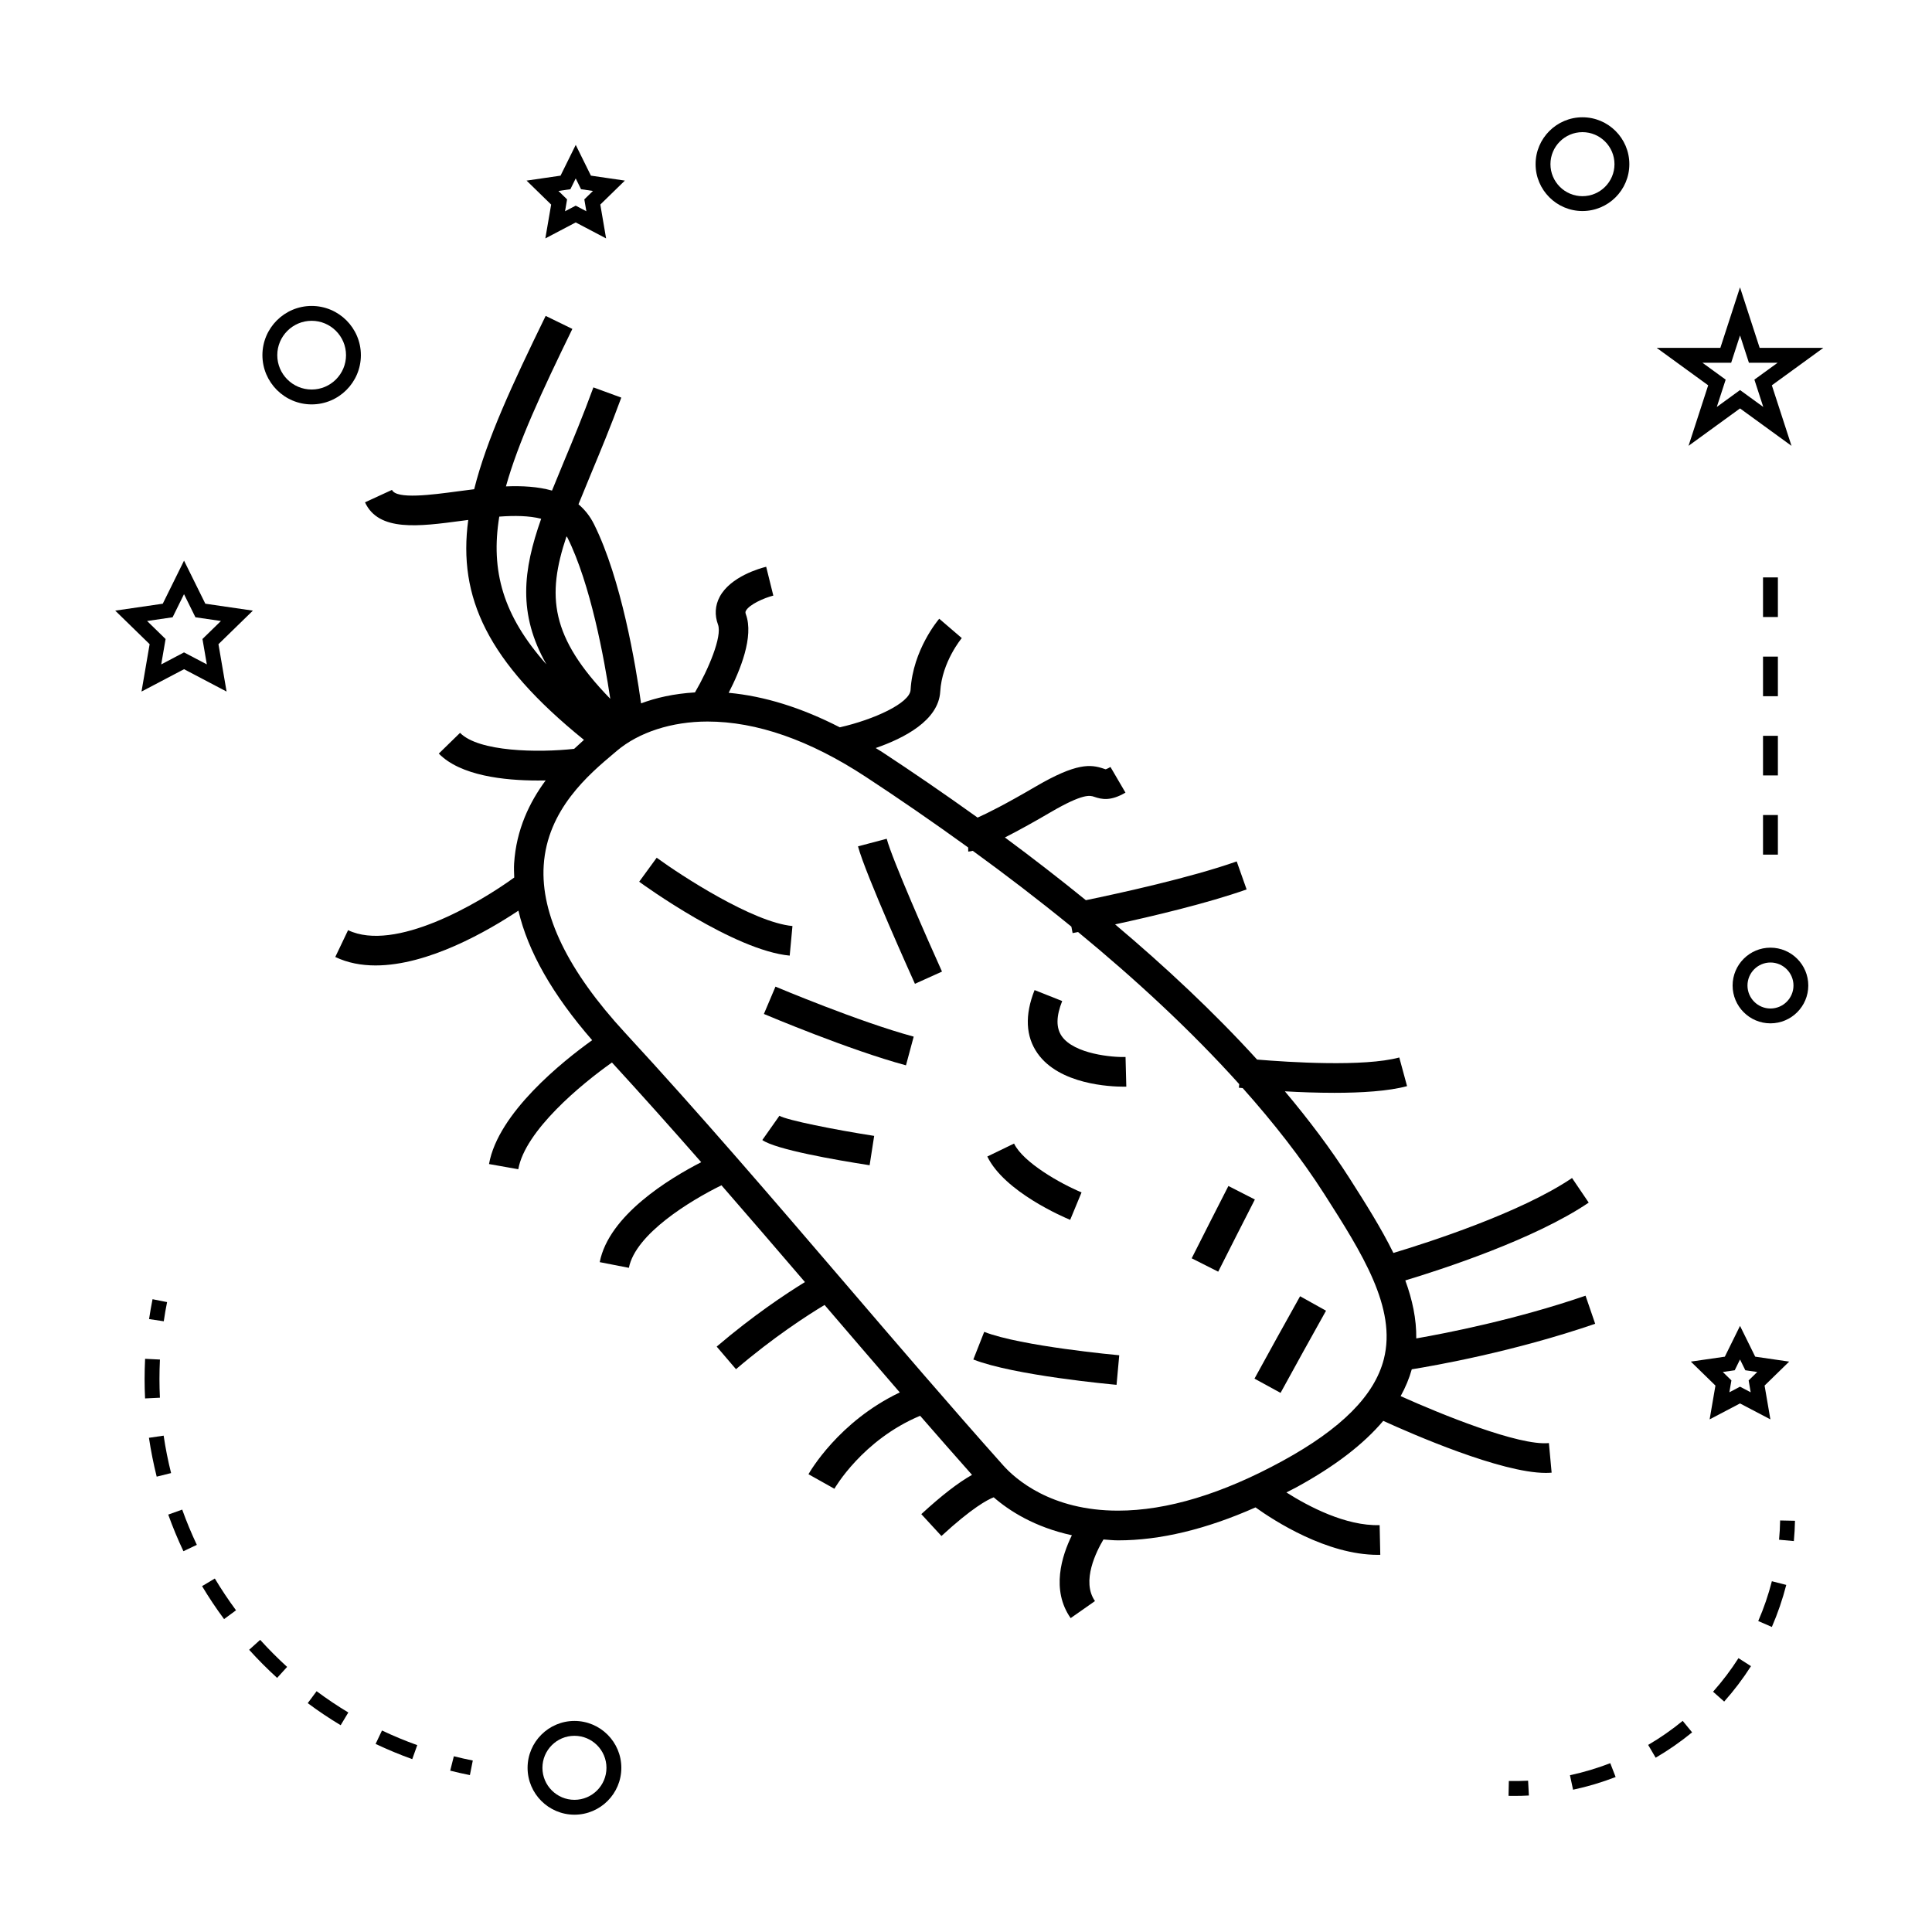 <?xml version="1.0" encoding="UTF-8"?>
<!-- The Best Svg Icon site in the world: iconSvg.co, Visit us! https://iconsvg.co -->
<svg fill="#000000" width="800px" height="800px" version="1.1" viewBox="144 144 512 512" xmlns="http://www.w3.org/2000/svg">
 <g>
  <path d="m300.93 419.66c-7.731 5.547-24.934 19.234-27.336 32.824l7.758 1.375c1.801-10.203 16.637-22.516 24.824-28.285 7.918 8.629 15.809 17.477 23.652 26.418-8.527 4.375-24.473 14.082-26.895 26.488l7.727 1.508c1.762-9.016 16.367-17.863 24.535-21.875 7.445 8.555 14.824 17.129 22.125 25.648-5.059 3.113-13.723 8.852-23.391 17.102l5.117 5.988c9.961-8.508 18.93-14.289 23.473-17.023 6.566 7.656 13.23 15.434 19.934 23.18-16.16 7.68-23.848 21.043-24.199 21.676l6.871 3.852c0.074-0.133 7.41-12.926 22.719-19.34 4.594 5.281 9.18 10.508 13.754 15.66-3.637 2.035-8.094 5.484-13.441 10.406l5.336 5.793c8.086-7.445 12.195-9.621 13.848-10.254 4.082 3.559 10.844 7.914 20.719 10.059-2.672 5.449-5.562 14.5-0.324 21.957l6.445-4.519c-3.68-5.238 0.41-13.242 2.246-16.32 1.289 0.082 2.508 0.234 3.879 0.234h0.004c11.184 0 23.395-2.961 36.41-8.734 4.965 3.555 18.902 12.574 32.41 12.574 0.219 0 0.441 0 0.66-0.004l-0.172-7.871c-9.004 0.262-18.855-4.953-24.707-8.664 0.922-0.484 1.832-0.922 2.762-1.426 10.133-5.543 17.676-11.355 22.906-17.543 7.699 3.512 31.234 13.793 43.066 13.793 0.547 0 1.066-0.02 1.555-0.066l-0.723-7.84c-7.941 0.789-28.605-7.641-39.293-12.441 1.285-2.312 2.273-4.688 2.953-7.109 6.019-0.973 26.957-4.633 48.605-12.066l-2.555-7.441c-18.52 6.356-36.957 9.945-44.859 11.32 0.066-5.144-1.035-10.27-2.906-15.367 9.914-2.996 34.32-10.945 48.605-20.621l-4.414-6.519c-13.656 9.246-38.422 17.176-47.344 19.859-3.273-6.66-7.461-13.25-11.613-19.766-4.996-7.824-10.812-15.527-17.148-23.07 3.961 0.227 8.523 0.398 13.094 0.398 7.16 0 14.336-0.43 19.285-1.773l-2.062-7.594c-9.363 2.539-29.215 1.258-37.68 0.555-11.465-12.594-24.336-24.617-37.629-35.828 9.977-2.164 24.492-5.594 34.852-9.262l-2.625-7.422c-12.191 4.309-31.066 8.434-39.973 10.277-7.148-5.801-14.348-11.371-21.457-16.625 3.883-1.969 8.234-4.414 12.086-6.672 8.695-5.078 10.496-4.477 11.57-4.106 2.035 0.699 4.367 1.191 8.293-1.105l-3.973-6.797c-0.898 0.523-1.273 0.602-1.258 0.613-0.184-0.031-0.348-0.105-0.531-0.164-3.438-1.164-7.168-1.617-18.074 4.762-8.055 4.707-12.707 7.027-15.352 8.203-8.77-6.293-17.309-12.129-25.305-17.383-0.566-0.371-1.133-0.691-1.699-1.051 7.582-2.625 16.664-7.332 17.102-14.957 0.457-7.898 5.668-14.121 5.711-14.18l-5.973-5.129c-0.285 0.332-6.981 8.234-7.594 18.852-0.203 3.531-9.75 7.883-18.758 9.926-10.125-5.199-19.984-8.277-29.453-9.148 3.051-5.918 6.738-14.914 4.559-20.805-0.184-0.492-0.109-0.707 0.012-0.934 0.875-1.652 4.781-3.394 7.262-4.023l-1.891-7.641c-1.555 0.383-9.457 2.566-12.328 7.977-1.219 2.297-1.371 4.844-0.441 7.348 1.164 3.16-2.594 11.977-6.102 17.973-5.637 0.336-10.391 1.441-14.289 2.906-1.426-10.219-5.231-32.945-12.453-47.457-1.09-2.195-2.504-3.922-4.129-5.305 1.02-2.539 2.109-5.184 3.297-8.035 2.473-5.934 5.273-12.664 8.047-20.234l-7.394-2.707c-2.707 7.414-5.473 14.059-7.918 19.922-1.07 2.57-2.078 5.023-3.051 7.426-3.731-1.059-7.926-1.289-12.207-1.113 3.242-11.602 9.43-24.984 17.602-41.73l-7.074-3.453c-8.797 18.027-15.664 32.789-18.945 45.934-1.48 0.18-2.945 0.371-4.367 0.562-6.848 0.918-16.242 2.172-17.414-0.383l-7.152 3.289c3.606 7.84 14.301 6.406 25.617 4.902 0.578-0.078 1.164-0.148 1.746-0.23-2.754 20.477 5.031 37.543 30.664 58.285-0.828 0.73-1.715 1.547-2.602 2.379-9.562 1.051-25.305 0.797-30.234-4.242l-5.633 5.496c5.731 5.871 17.324 7.137 26.25 7.137 0.707 0 1.395-0.012 2.062-0.02-4.266 5.766-7.793 13.027-8.355 22.043-0.078 1.207 0 2.449 0.035 3.684-9.457 6.871-31.625 19.867-44.035 13.953l-3.391 7.106c3.301 1.578 6.922 2.242 10.68 2.242 13.98 0 29.777-9.148 37.855-14.52 2.512 10.816 9.09 22.316 19.543 34.332zm-24.617-138.75c4.074-0.301 7.918-0.246 11.105 0.566-4.816 13.629-6.234 25.199 1.391 38.59-11.484-12.891-14.84-24.781-12.496-39.156zm17.82 5.227c0.066 0.121 0.18 0.195 0.242 0.324 6.16 12.379 9.762 32.105 11.355 42.73-15.949-16.406-16.879-27.281-11.598-43.055zm12.555 57.508 0.793-0.672c5.824-4.93 14.578-7.758 24.016-7.758 13.008 0 27.117 4.93 41.938 14.656 8.551 5.609 17.734 11.914 27.141 18.719l0.016 1.09c0.324-0.004 0.762-0.105 1.203-0.203 8.633 6.269 17.422 12.992 26.129 20.09l0.332 1.715c0.137-0.027 0.66-0.125 1.441-0.285 15.16 12.473 29.891 26.062 42.719 40.324l-0.102 0.934c0.109 0.012 0.492 0.051 1.02 0.105 8.156 9.152 15.543 18.562 21.664 28.145 9.883 15.488 19.211 30.113 15.727 43.699-2.465 9.613-11.25 18.438-26.848 26.965-15.98 8.738-30.648 13.168-43.59 13.168h-0.004c-17.805 0-27.223-8.402-30.438-12.012-13.953-15.641-28.141-32.203-41.863-48.215-18.957-22.125-38.562-44.996-58.305-66.375-15.141-16.398-22.41-31.332-21.59-44.375 0.93-14.824 11.992-24.152 18.602-29.715z"/>
  <path d="m441.78 431.98c0.32 0 0.555-0.004 0.703-0.004l-0.203-7.871c-3.352 0.148-13.598-0.762-16.898-5.5-1.539-2.211-1.508-5.258 0.109-9.32l-7.32-2.902c-2.625 6.629-2.367 12.258 0.766 16.734 5.797 8.301 19.309 8.863 22.844 8.863z"/>
  <path d="m427.61 467.27 3.012-7.273c-5.621-2.336-15.445-7.914-17.887-12.941l-7.086 3.434c4.543 9.352 20.191 16.051 21.961 16.781z"/>
  <path d="m346.44 412.71c0.918 0.387 22.684 9.578 37.652 13.613l2.047-7.606c-14.449-3.891-36.41-13.16-36.629-13.25z"/>
  <path d="m354.01 389.41c-10.5-0.988-29.535-13.398-35.98-18.102l-4.641 6.359c1.02 0.746 25.078 18.195 39.891 19.582z"/>
  <path d="m440.61 503.16c-0.258-0.02-26.062-2.383-35.785-6.203l-2.883 7.324c10.762 4.231 36.852 6.613 37.957 6.711z"/>
  <path d="m483.36 513.13c4.785-8.738 7.211-13.105 12.051-21.777l-6.875-3.832c-4.856 8.695-7.285 13.074-12.082 21.832z"/>
  <path d="m346.02 446.12c3.559 2.516 19.348 5.269 28.438 6.68l1.207-7.777c-10.477-1.633-23.074-4.144-25.113-5.332z"/>
  <path d="m476.55 461.88-7.012-3.578c-3.891 7.613-5.848 11.461-9.73 19.16l7.027 3.547c3.879-7.688 5.832-11.523 9.715-19.129z"/>
  <path d="m393.64 401.48c-3.586-7.941-13.203-29.73-14.652-35.199l-7.609 2.012c1.91 7.223 14.547 35.238 15.086 36.426z"/>
  <path d="m308.66 612.49c0-6.856-5.574-12.422-12.422-12.422-6.848 0-12.422 5.574-12.422 12.422 0 6.848 5.574 12.422 12.422 12.422 6.848 0 12.422-5.57 12.422-12.422zm-20.91 0c0-4.68 3.809-8.484 8.484-8.484s8.484 3.809 8.484 8.484c0 4.676-3.809 8.484-8.484 8.484-4.672 0-8.484-3.805-8.484-8.484z"/>
  <path d="m181.5 327.27 11.273-5.926 11.273 5.926-2.152-12.555 9.121-8.891-12.602-1.836-5.641-11.414-5.637 11.414-12.602 1.836 9.121 8.891zm1.484-18.699 6.758-0.988 3.023-6.125 3.023 6.125 6.758 0.988-4.891 4.769 1.156 6.727-6.047-3.176-6.039 3.184 1.156-6.727z"/>
  <path d="m288.52 207.18 8.051-4.234 8.051 4.234-1.535-8.969 6.512-6.352-9-1.312-4.023-8.148-4.027 8.152-9 1.312 6.512 6.352zm6.641-13.035 1.41-2.859 1.41 2.859 3.16 0.461-2.289 2.231 0.539 3.148-2.824-1.484-2.824 1.484 0.539-3.148-2.289-2.231z"/>
  <path d="m592.09 504.84 6.519 6.352-1.539 8.957 8.051-4.223 8.051 4.223-1.539-8.957 6.519-6.352-9.004-1.309-4.023-8.16-4.027 8.164zm13.031-0.566 1.41 2.859 3.16 0.457-2.281 2.231 0.539 3.148-2.824-1.484-2.824 1.484 0.539-3.148-2.281-2.231 3.16-0.457z"/>
  <path d="m605.12 220.15-5.211 16.043h-16.863l13.641 9.918-5.207 16.039 13.645-9.914 13.645 9.918-5.211-16.043 13.641-9.918h-16.867zm3.812 24.457 2.352 7.238-6.156-4.477-6.16 4.481 2.352-7.242-6.156-4.477h7.613l2.352-7.238 2.352 7.238h7.613z"/>
  <path d="m563.37 175.08c-6.848 0-12.422 5.574-12.422 12.422s5.574 12.422 12.422 12.422 12.422-5.574 12.422-12.422-5.566-12.422-12.422-12.422zm0 20.91c-4.68 0-8.484-3.809-8.484-8.484 0-4.676 3.809-8.484 8.484-8.484 4.676 0 8.484 3.809 8.484 8.484 0.004 4.672-3.801 8.484-8.484 8.484z"/>
  <path d="m603.16 405.17c0 5.531 4.496 10.027 10.027 10.027s10.027-4.496 10.027-10.027-4.496-10.027-10.027-10.027c-5.527-0.004-10.027 4.5-10.027 10.027zm10.035-6.094c3.359 0 6.094 2.734 6.094 6.094s-2.734 6.094-6.094 6.094-6.094-2.734-6.094-6.094 2.731-6.094 6.094-6.094z"/>
  <path d="m226.59 251.17c7.195 0 13.047-5.852 13.047-13.043 0-7.195-5.852-13.047-13.047-13.047s-13.047 5.852-13.047 13.047c0.008 7.188 5.859 13.043 13.047 13.043zm0-22.156c5.023 0 9.109 4.09 9.109 9.109 0 5.023-4.09 9.105-9.109 9.105-5.023 0-9.109-4.082-9.109-9.105 0-5.019 4.09-9.109 9.109-9.109z"/>
  <path d="m268.53 614.42 0.766-3.863c-1.691-0.332-3.371-0.715-5.023-1.129l-0.965 3.816c1.723 0.438 3.465 0.824 5.223 1.176z"/>
  <path d="m234.28 601.2 2.027-3.375c-2.887-1.738-5.715-3.633-8.402-5.637l-2.352 3.16c2.785 2.078 5.727 4.051 8.727 5.852z"/>
  <path d="m182.32 509.43c0 1.727 0.043 3.449 0.125 5.168l3.934-0.191c-0.078-1.648-0.121-3.312-0.121-4.977 0-1.711 0.043-3.422 0.125-5.137l-3.93-0.195c-0.082 1.773-0.133 3.559-0.133 5.332z"/>
  <path d="m197.55 564.34c1.801 3.008 3.762 5.953 5.832 8.738l3.164-2.336c-1.988-2.691-3.879-5.527-5.617-8.418z"/>
  <path d="m217.44 588.66 2.648-2.914c-2.492-2.273-4.894-4.688-7.141-7.168l-2.922 2.633c2.336 2.59 4.828 5.09 7.414 7.449z"/>
  <path d="m196.16 553.4c-1.441-3.051-2.746-6.191-3.871-9.34l-3.703 1.324c1.172 3.273 2.523 6.539 4.023 9.703z"/>
  <path d="m189.34 534.38c-0.82-3.266-1.484-6.602-1.973-9.918l-3.894 0.57c0.516 3.441 1.203 6.906 2.051 10.297z"/>
  <path d="m253.25 610.19 1.328-3.711c-3.168-1.133-6.32-2.441-9.348-3.879l-1.691 3.559c3.152 1.492 6.414 2.848 9.711 4.031z"/>
  <path d="m188.28 489.07-3.856-0.766c-0.352 1.758-0.656 3.512-0.918 5.266l3.894 0.582c0.242-1.699 0.535-3.387 0.879-5.082z"/>
  <path d="m619.69 547.02-3.938-0.082c-0.031 1.715-0.125 3.418-0.285 5.106l3.922 0.355c0.164-1.777 0.266-3.57 0.301-5.379z"/>
  <path d="m609.95 573.59 3.609 1.57c1.562-3.594 2.844-7.344 3.82-11.141l-3.816-0.977c-0.914 3.59-2.133 7.144-3.613 10.547z"/>
  <path d="m597.98 592.32 2.945 2.613c2.609-2.934 5-6.086 7.106-9.383l-3.316-2.121c-2 3.125-4.262 6.117-6.734 8.891z"/>
  <path d="m580.78 606.42 1.988 3.391c3.391-1.984 6.644-4.246 9.66-6.719l-2.496-3.043c-2.859 2.348-5.941 4.492-9.152 6.371z"/>
  <path d="m572.16 614.93-1.422-3.668c-3.465 1.34-7.059 2.414-10.684 3.191l0.824 3.84c3.836-0.816 7.629-1.945 11.281-3.363z"/>
  <path d="m543.86 615.98-0.082 3.938c0.523 0.012 1.043 0.016 1.562 0.016 1.285 0 2.562-0.031 3.832-0.105l-0.211-3.926c-1.684 0.086-3.391 0.113-5.102 0.078z"/>
  <path d="m611.22 297.02h3.938v10.496h-3.938z"/>
  <path d="m611.22 339h3.938v10.496h-3.938z"/>
  <path d="m611.22 318.01h3.938v10.496h-3.938z"/>
  <path d="m611.22 359.99h3.938v10.496h-3.938z"/>
 </g>
</svg>